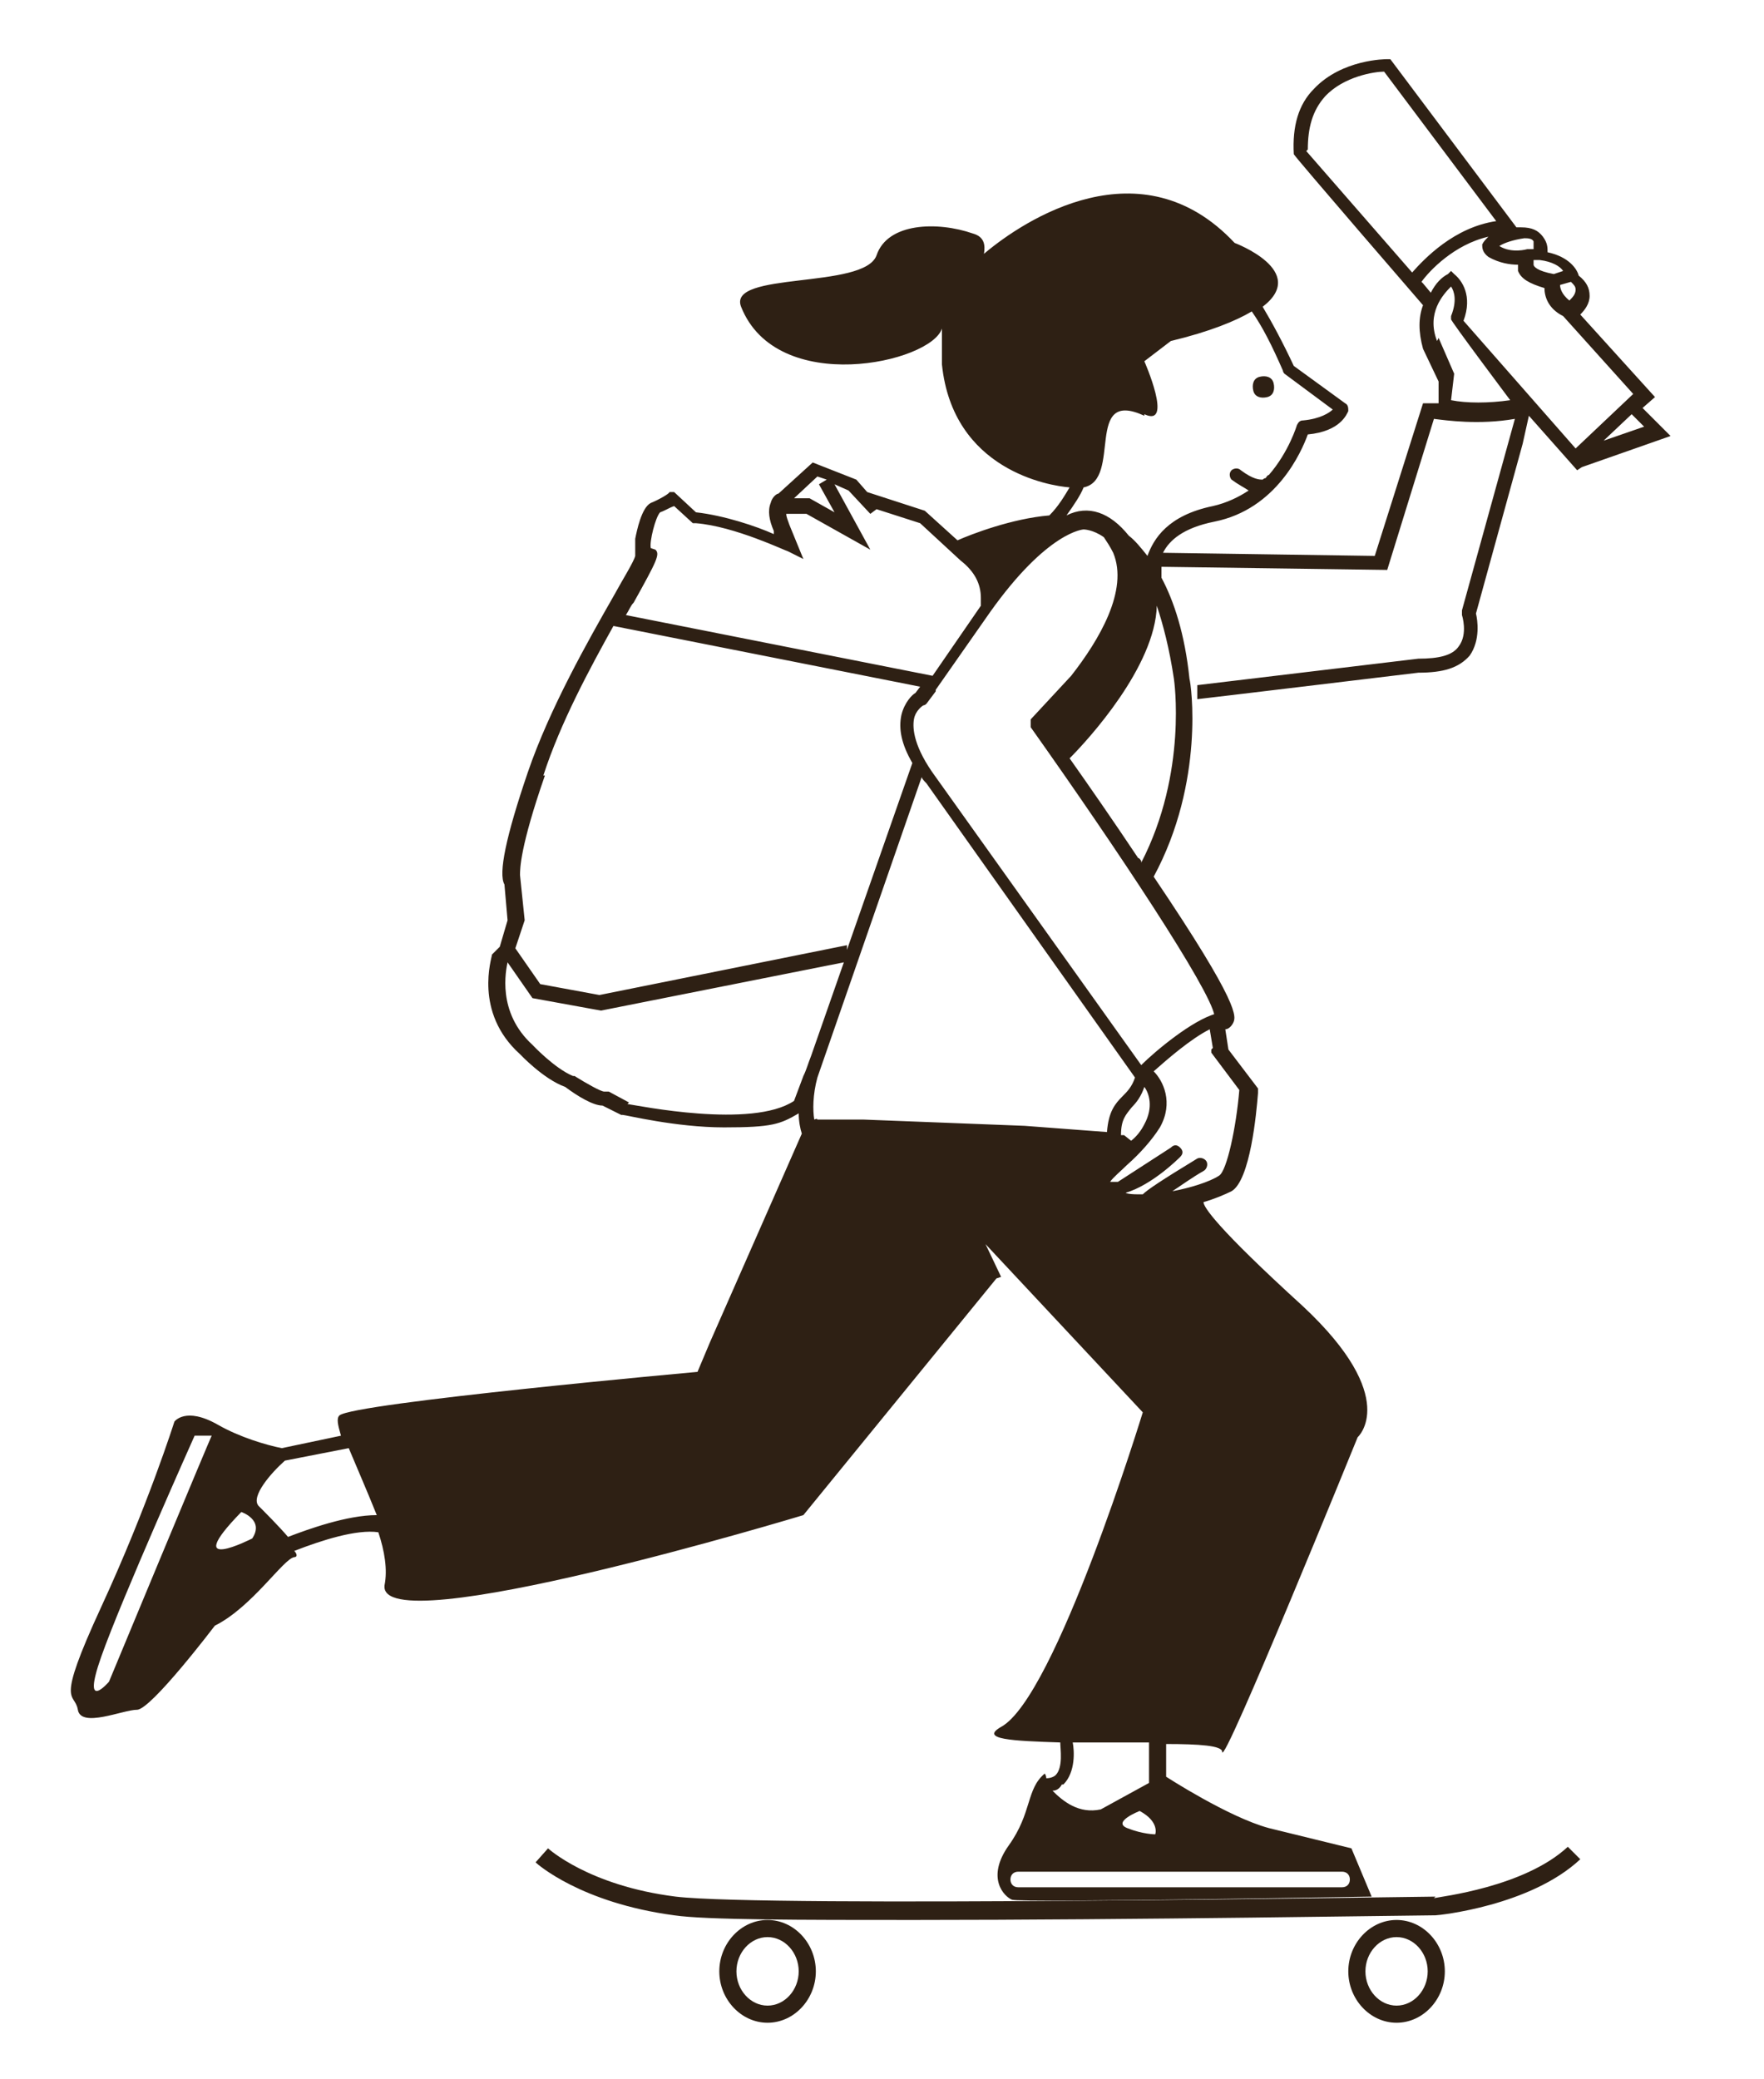 <?xml version="1.0" encoding="UTF-8"?>
<svg id="Calque_1" xmlns="http://www.w3.org/2000/svg" version="1.1" viewBox="0 0 113.3 133.5">
  <!-- Generator: Adobe Illustrator 29.3.1, SVG Export Plug-In . SVG Version: 2.1.0 Build 151)  -->
  <defs>
    <style>
      .st0 {
        fill: #2e2014;
      }
    </style>
  </defs>
  <path class="st0" d="M92.2,121.8c-1.2,0-43,.7-48.8,0-5.6-.7-8.2-3.1-8.2-3.1l-.8.9c.1.1,2.9,2.6,8.9,3.4,2,.3,8.2.3,15.4.3,14,0,32.4-.3,33.5-.3h0c.2,0,6.1-.6,9.3-3.6l-.8-.8c-2.8,2.6-8.2,3.2-8.6,3.3Z"/>
  <path class="st0" d="M49.3,123.3c-1.7,0-3.1,1.5-3.1,3.3s1.4,3.3,3.1,3.3,3.1-1.5,3.1-3.3-1.4-3.3-3.1-3.3ZM49.3,128.8c-1.1,0-2-1-2-2.2s.9-2.2,2-2.2,2,1,2,2.2-.9,2.2-2,2.2Z"/>
  <path class="st0" d="M89.7,123.3c-1.7,0-3.1,1.5-3.1,3.3s1.4,3.3,3.1,3.3,3.1-1.5,3.1-3.3-1.4-3.3-3.1-3.3ZM89.7,128.8c-1.1,0-2-1-2-2.2s.9-2.2,2-2.2,2,1,2,2.2-.9,2.2-2,2.2Z"/>
  <path class="st0" d="M81.4,25.5c.4-.1.5-.5.4-.9-.1-.4-.5-.5-.9-.4-.4.1-.5.5-.4.9.1.4.5.5.9.4Z"/>
  <path class="st0" d="M64.3,82l-1-2.1,10.1,10.8s-5.6,18.3-9.1,20.2c-1.4.8.7.9,3.8,1h0c0,.4.2,1.6-.3,2.1,0,0-.2.2-.6.2,0-.2-.1-.3-.1-.3-1.2,1-.8,2.5-2.3,4.6s-.3,3.3.2,3.5c.5.2,23.1-.2,23.1-.2l-1.3-3.1-5.3-1.3c-2.6-.7-6.6-3.3-6.6-3.3h0c0-.6,0-1.4,0-2.1,2.1,0,3.6.1,3.6.5,0,1.2,8.7-20.2,8.7-20.2,0,0,2.8-2.5-3.5-8.4-5.6-5.1-6.4-6.4-6.4-6.7.7-.2,1.4-.5,1.8-.7,1.2-.7,1.6-5,1.7-6.3,0-.1,0-.2,0-.3l-1.9-2.5-.2-1.3s0,0,0,0c.2,0,.4-.2.5-.4.2-.4.5-1.1-5.1-9.4,0,0,0,0,0,0,3.3-6.1,2.4-12.4,2.3-12.7-.3-2.9-1-5-1.8-6.5,0-.1,0-.4,0-.7l14.5.2,3-9.7c.8.1,2.9.4,5.2,0l-3.4,12.3h0c0,.1,0,.3,0,.3,0,0,.4,1.2-.2,2-.4.6-1.3.8-2.6.8h0s-14.2,1.7-14.2,1.7v.9c.1,0,14.2-1.7,14.2-1.7,1.6,0,2.6-.3,3.3-1.1.7-1,.5-2.3.4-2.7l3-10.9h0s.4-1.8.4-1.8l3.1,3.5.3-.2,5.7-2-1.8-1.8.8-.7-4.8-5.3c.3-.3.6-.7.6-1.2,0-.5-.2-.9-.7-1.3-.1-.4-.6-1.2-2-1.5,0-.3,0-.6-.3-1-.3-.4-.7-.6-1.4-.6h0c-.1,0-.2,0-.3,0l-8.1-10.8h-.2c-.1,0-2.9,0-4.7,1.9-1,1-1.4,2.4-1.3,4.2h0c0,.1,8.3,9.7,8.3,9.7-.3.8-.3,1.7,0,2.8l1,2.1v1.4c-.5,0-.6,0-.6,0h-.4c0,0-3.1,9.8-3.1,9.8l-13.6-.2c.4-.8,1.3-1.6,3.3-2,4-.8,5.6-4.5,6-5.6,2.1-.2,2.5-1.3,2.6-1.5,0-.2,0-.4-.2-.5l-3.3-2.4c-.7-1.5-1.4-2.8-2-3.8,3-2.3-1.8-4.1-1.8-4.1-6-6.4-13.5-1.5-16.1.7.1-.6,0-1.1-.7-1.3-2.3-.8-5.5-.7-6.2,1.4-.8,2.2-9.6,1-8.7,3.3,2.3,5.8,12.2,3.6,12.9,1.4,0,0,0,0,0,0v2.3c.7,6.8,6.9,7.8,8.2,7.9-.3.5-.7,1.2-1.3,1.8-2.4.2-5,1.2-5.9,1.6l-2.1-1.9-3.7-1.2-.7-.8-2.8-1.1-2.2,2c-.1,0-.4.2-.5.6-.2.5-.1,1.1.2,1.8v.2c-1.1-.5-3.2-1.2-5-1.4l-1.4-1.3h-.3c0,.1-.7.5-1.2.7-.6.3-.9,1.8-1,2.3,0,.5,0,.9,0,1.1-.1.4-.8,1.5-1.4,2.6-1.6,2.8-4.1,7.2-5.5,11.3-1.4,4.1-1.9,6.5-1.5,7.2,0,0,0,0,0,0l.2,2.3-.5,1.7-.5.5h0c0,.2-1.2,3.7,1.8,6.4,0,0,1.5,1.6,2.9,2.1.8.6,1.8,1.2,2.4,1.2l1.2.6h.1c.2,0,3.4.8,6.5.8s3.6-.2,4.8-.9c0,.5.1,1,.2,1.3l-5.9,13.4-.8,1.9s-22.1,2-23,2.8c-.2.2-.1.6.1,1.3l-3.8.8c-1-.2-2.7-.7-4.1-1.5-2.1-1.2-2.8-.2-2.8-.2,0,0-1.7,5.4-4.7,11.9s-1.7,5.4-1.5,6.6c.2,1.2,2.9,0,3.8,0s5-5.4,5-5.4c2.4-1.2,4.4-4.3,5.1-4.4.2,0,.2-.2,0-.4,1.8-.7,4-1.4,5.4-1.2.4,1.2.6,2.4.4,3.4-.5,3.8,26.9-4.5,26.9-4.5l12.4-15.2ZM105.6,27.4l-2.6.9,1.8-1.7.8.8ZM100.8,19.3c-.5-.4-.6-.8-.6-1l.7-.2c.2.2.3.3.3.5,0,.3-.2.5-.4.7ZM98.9,16.7c.8.1,1.3.4,1.5.7l-.6.2c-1.1-.2-1.3-.5-1.3-.6,0-.1,0-.3,0-.3,0,0,0,0,0,0h0c0,0,.3,0,.3,0ZM97.9,15.3c.2,0,.5,0,.6.2,0,.1,0,.3,0,.5h-.4c0,0-1,.3-1.8-.2.3-.2.9-.4,1.6-.5ZM84,9.6c0-1.4.3-2.5,1.1-3.4,1.2-1.3,3.2-1.6,3.8-1.6l7.2,9.6c-2.7.4-4.6,2.4-5.4,3.3l-6.8-7.8ZM91.3,18.1c.5-.7,2.1-2.4,4.3-2.9-.2.2-.3.3-.4.5,0,.2,0,.5.4.8.7.4,1.4.5,1.9.5,0,.1,0,.2,0,.4.2.5.7.8,1.7,1.1,0,.5.2,1.3,1.2,1.8l4.5,5-3.7,3.5-7.2-8.2c.6-1.6-.1-2.6-.6-3l-.2-.2-.2.2c-.4.2-.8.6-1.1,1.2l-.5-.6ZM92.3,21.9c-.7-1.8.4-3,.9-3.5.2.3.4.9,0,1.9v.2c-.1,0,3.8,5.2,3.8,5.2-1.4.2-2.8.2-3.8,0l.2-1.7-1-2.3ZM7,108s-1.8,2.1-.5-1.6,6-14.2,6-14.2h1.1c0-.1-6.6,15.8-6.6,15.8ZM16.2,98.8s-4.7,2.4-.7-1.7c0,0,1.5.5.7,1.7ZM18.5,98.7c-.6-.7-1.5-1.6-1.9-2-.5-.6.8-2.1,1.7-2.9l4.1-.8c.5,1.2,1.2,2.8,1.8,4.3-1.9,0-4.4.9-5.7,1.4ZM55.4,71.9h-2.9c0-.1-.2,0-.2,0-.1-.6-.1-1.6.2-2.7l6.7-19.3c0,.1.2.3.3.4l13.4,18.9c-.2.6-.5.9-.8,1.2-.5.5-.9,1-1,2.3l-5.3-.4-10.3-.4ZM72.7,73.3l-.5-.4h-.2c0-1,.3-1.3.7-1.8.3-.3.6-.7.8-1.3.3.4.6,1.3,0,2.4-.2.4-.5.8-.9,1.1ZM68.3,114.6c.8-.8.7-2.2.6-2.7,1.6,0,3.4,0,4.9,0,0,.8,0,1.8,0,2.6l-3.1,1.7c-1.4.3-2.4-.5-3.1-1.2.3,0,.5-.2.6-.4ZM74.2,117.8s-.8,0-1.8-.4.8-1.1.8-1.1c1.3.7,1,1.5,1,1.5ZM86.2,120.2c.3,0,.5.2.5.5s-.2.5-.5.5h-20.8c-.3,0-.5-.2-.5-.5s.2-.5.5-.5h20.8ZM77.8,67.4c0,0,0,.1,0,.2l1.8,2.4c-.2,2.4-.8,5.2-1.3,5.5-.6.4-1.9.8-3,1,.6-.4,1.3-.9,2-1.3.2-.1.3-.4.2-.6-.1-.2-.4-.3-.6-.2-2.3,1.4-3.2,2-3.5,2.3-.1,0-.2,0-.3,0-.7,0-.8-.1-.8-.1,0,0,0,0,0,0,1.7-.5,3.4-2.2,3.5-2.3.2-.2.2-.4,0-.6s-.4-.2-.6,0l-3.4,2.2s0,0,0,0c-.2,0-.3,0-.5,0,0,0,0,0,0,0,.2-.3.7-.7,1.1-1.1.8-.7,1.6-1.6,2.1-2.4.9-1.6.2-3-.4-3.6.9-.8,2.4-2.1,3.6-2.7l.2,1.2ZM78.1,65.1c-1.5.4-3.9,2.4-4.8,3.3l-13.2-18.5c-1.4-1.9-1.5-3.1-1.4-3.7.1-.6.6-.9.6-.9,0,0,.1,0,.2-.1l.6-.8h0s0-.1,0-.1l3.5-5c3.7-5.2,6-5.3,6-5.3,0,0,.6,0,1.3.5.2.3.4.6.6,1,1,2.4-.9,5.6-2.7,7.9l-2.6,2.8s0,0,0,.1c0,0,0,0,0,0h0c0,.1,0,.3,0,.4,5.6,7.9,11.5,16.8,11.8,18.5ZM73.3,55.3c0,0-.1-.2-.2-.2-1.6-2.4-3.2-4.7-4.4-6.4,1.2-1.2,5.5-5.9,5.6-9.8.4,1.2.8,2.7,1.1,4.7,0,0,.9,6-2.1,11.8ZM73.5,26.6c1.9.9,0-3.4,0-3.4l1.7-1.3c2.5-.6,4.2-1.3,5.2-1.9.7,1,1.3,2.2,2,3.8,0,0,0,.1.1.2l3.1,2.3c-.2.2-.8.6-1.9.7-.2,0-.3.1-.4.3,0,0-.5,1.7-1.8,3.2,0,0-.1,0-.2.2,0,0,0,0,0,0,0,0,0,0,0,0,0,0-.1,0-.2.1-.2,0-.6,0-1.4-.6-.2-.2-.5-.1-.6,0-.2.2-.1.5,0,.6.4.3.8.5,1.1.7-.6.4-1.4.8-2.3,1-2.9.6-3.8,2.1-4.2,3.2-.4-.5-.8-1-1.2-1.3-1.2-1.5-2.6-2-4-1.3,0,0,0,0,0,0,.5-.7.9-1.3,1.1-1.8,2.5-.5,0-6.4,3.9-4.6ZM52.5,30.6l.6.2-.5.3,1,1.8-1.6-.9h-1s1.5-1.4,1.5-1.4ZM41.8,35.2c-.1-.4.3-2,.6-2.3.3-.1.6-.3.9-.4l1.2,1.1h.2c2.5.2,5.8,1.8,5.9,1.8l1,.5-.9-2.2c-.1-.3-.2-.5-.2-.7h1.3s4.1,2.3,4.1,2.3l-2.3-4.2.9.4,1.4,1.5.4-.3,2.8.9,2.6,2.4c.9.7,1.3,1.5,1.3,2.4,0,.2,0,.4,0,.5l-3.1,4.5-19.7-3.9c.2-.3.3-.6.5-.8,1.5-2.7,1.7-3.1,1.4-3.4ZM34.9,49.8c1.1-3.4,3-6.9,4.5-9.6l19.7,3.9-.3.4c-.2.1-.7.6-.9,1.4-.2.9,0,1.9.7,3.1l-4.2,12v-.3c0,0-15.9,3.2-15.9,3.2l-3.8-.7-1.6-2.3.6-1.8-.3-2.9h0c0-.4,0-1.8,1.6-6.4ZM40.4,70.8l-1.3-.7h-.1c0,0-.2,0-.2,0-.2,0-1.1-.5-1.9-1h-.1c-1.2-.5-2.6-2-2.6-2-2.3-2.1-1.7-4.8-1.6-5.3h0s1.6,2.3,1.6,2.3l4.4.8,15.6-3.1-2.1,6h0c-.2.5-.3.9-.5,1.3l-.6,1.6c-2.7,1.8-10,.3-10.7.2Z"/>
</svg>
